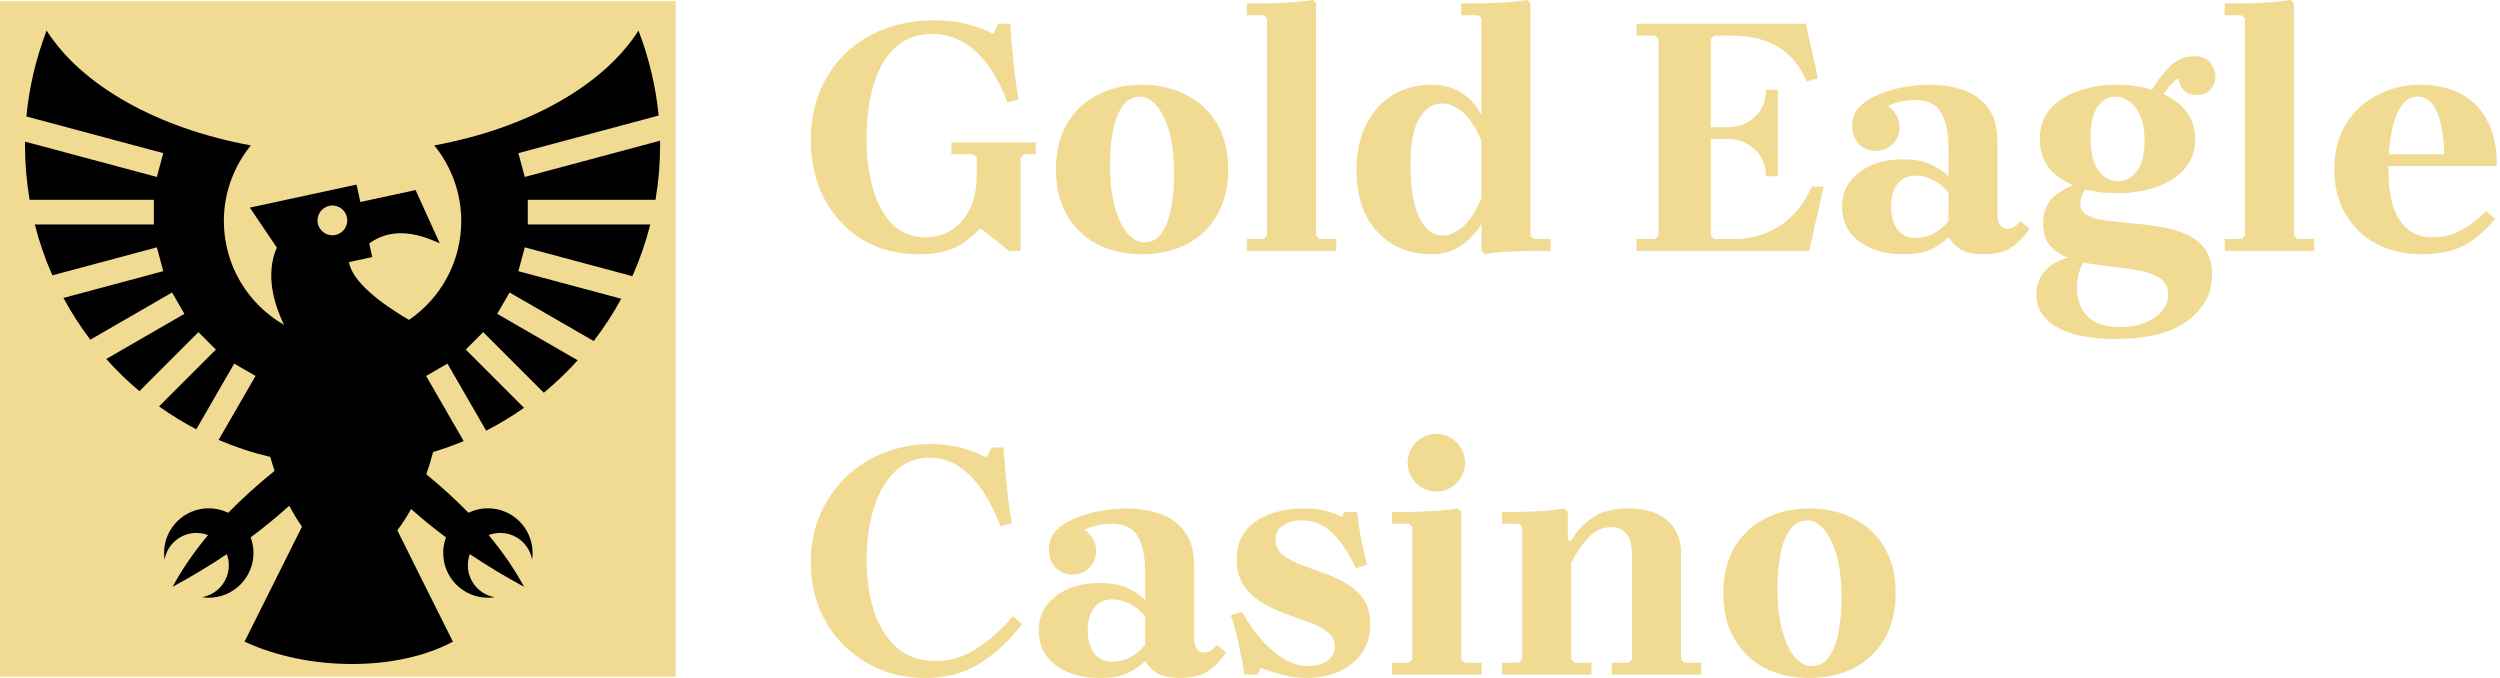 <svg width="177" height="48" viewBox="0 0 177 48" fill="none" xmlns="http://www.w3.org/2000/svg">
<g clip-path="url(#clip0_6002_16697)">
<rect width="47.838" height="47.838" transform="translate(0 0.081)" fill="#F1DA92"/>
<path d="M3.299 2.165C2.569 4.077 2.069 6.121 1.869 8.245L11.558 10.842L11.106 12.528L1.775 10.028C1.774 10.117 1.771 10.206 1.771 10.295C1.771 11.586 1.88 12.875 2.097 14.147H10.893V15.893H2.466C2.778 17.127 3.193 18.331 3.708 19.495L11.106 17.512L11.558 19.199L4.491 21.093C5.049 22.126 5.686 23.114 6.397 24.049L12.183 20.708L13.056 22.22L7.523 25.415C8.25 26.23 9.035 26.992 9.871 27.694L14.05 23.515L15.285 24.75L11.262 28.773C12.102 29.373 12.982 29.915 13.896 30.394L16.581 25.744L18.093 26.617L15.478 31.146C16.66 31.652 17.884 32.055 19.136 32.349C19.229 32.682 19.331 33.012 19.44 33.338C18.285 34.272 17.183 35.253 16.159 36.303C15.729 36.095 15.258 35.987 14.781 35.988C13.033 35.988 11.616 37.404 11.616 39.153C11.616 39.313 11.628 39.47 11.651 39.624C11.84 38.549 12.778 37.731 13.908 37.731C14.197 37.731 14.475 37.785 14.73 37.884C13.786 39.014 12.937 40.227 12.216 41.549C13.514 40.844 14.802 40.077 16.061 39.235C16.153 39.487 16.2 39.754 16.199 40.023C16.199 41.155 15.377 42.096 14.298 42.281C14.458 42.305 14.619 42.318 14.781 42.318C16.529 42.318 17.945 40.9 17.945 39.153C17.945 38.763 17.875 38.39 17.746 38.046C18.684 37.348 19.598 36.604 20.48 35.805C20.758 36.338 21.06 36.836 21.382 37.283L17.314 45.427C21.824 47.527 28.125 47.554 32.065 45.427L28.129 37.545C28.476 37.096 28.802 36.587 29.103 36.037C29.904 36.749 30.731 37.417 31.577 38.047C31.445 38.401 31.378 38.775 31.378 39.153C31.378 40.9 32.795 42.317 34.543 42.317C34.707 42.317 34.869 42.305 35.026 42.281C33.946 42.096 33.124 41.156 33.124 40.023C33.124 39.746 33.174 39.48 33.264 39.235C34.522 40.076 35.809 40.844 37.108 41.549C36.388 40.227 35.54 39.014 34.597 37.883C34.858 37.782 35.136 37.731 35.416 37.731C36.546 37.731 37.484 38.549 37.673 39.624C37.696 39.47 37.708 39.313 37.708 39.153C37.708 37.404 36.291 35.988 34.543 35.988C34.067 35.987 33.597 36.094 33.168 36.301C32.233 35.342 31.23 34.441 30.183 33.581C30.365 33.062 30.525 32.535 30.663 32.003C31.398 31.782 32.121 31.524 32.83 31.229L30.168 26.617L31.68 25.744L34.421 30.492C35.354 30.015 36.248 29.474 37.1 28.875L32.975 24.75L34.21 23.515L38.501 27.806C39.355 27.099 40.157 26.331 40.899 25.508L35.204 22.22L36.077 20.708L42.034 24.146C42.761 23.2 43.413 22.198 43.983 21.15L36.702 19.199L37.154 17.512L44.772 19.553C45.299 18.372 45.724 17.147 46.041 15.893H37.367V14.147H46.41C46.626 12.874 46.735 11.586 46.735 10.295C46.735 10.184 46.732 10.073 46.731 9.962L37.154 12.528L36.702 10.841L46.632 8.181C46.428 6.08 45.929 4.058 45.206 2.165H45.206C42.728 6.043 37.396 9.073 30.746 10.295C31.93 11.753 32.656 13.614 32.656 15.643C32.656 18.557 31.187 21.129 28.956 22.65C26.968 21.491 24.947 19.952 24.703 18.556L26.352 18.201L26.143 17.233C27.607 16.174 29.314 16.38 31.136 17.232L29.425 13.456L25.51 14.301L25.244 13.069V13.068L17.689 14.699L19.6 17.527C18.797 19.366 19.346 21.421 20.109 22.998C17.567 21.544 15.849 18.794 15.849 15.642C15.849 13.614 16.576 11.753 17.759 10.295C11.11 9.073 5.777 6.043 3.299 2.165H3.299ZM23.523 14.551C24.013 14.546 24.455 14.885 24.563 15.382C24.685 15.951 24.324 16.511 23.755 16.634C23.186 16.757 22.626 16.395 22.503 15.827C22.381 15.258 22.742 14.697 23.311 14.575C23.382 14.559 23.453 14.552 23.523 14.551Z" fill="black"/>
</g>
<path d="M67.356 10.08H73.336V10.92H72.499L72.26 11.16V17.76H71.423L69.485 16.2H69.366C69.015 16.552 68.656 16.864 68.289 17.136C67.939 17.408 67.508 17.616 66.998 17.76C66.503 17.92 65.858 18 65.06 18H65.036C63.888 18 62.844 17.8 61.903 17.4C60.962 16.984 60.157 16.408 59.487 15.672C58.818 14.936 58.299 14.08 57.932 13.104C57.582 12.112 57.406 11.048 57.406 9.912C57.406 8.664 57.614 7.528 58.028 6.504C58.459 5.464 59.057 4.568 59.822 3.816C60.603 3.048 61.528 2.464 62.597 2.064C63.665 1.648 64.837 1.44 66.113 1.44C67.085 1.44 67.923 1.544 68.624 1.752C69.342 1.96 69.908 2.176 70.323 2.4L70.681 1.68H71.518C71.582 2.496 71.662 3.408 71.758 4.416C71.853 5.408 71.973 6.28 72.116 7.032L71.327 7.272C70.881 6.072 70.37 5.12 69.796 4.416C69.238 3.696 68.64 3.184 68.002 2.88C67.365 2.56 66.703 2.4 66.017 2.4C64.933 2.4 64.04 2.736 63.338 3.408C62.653 4.064 62.15 4.952 61.831 6.072C61.512 7.176 61.353 8.408 61.353 9.768C61.353 11.112 61.504 12.312 61.807 13.368C62.11 14.424 62.573 15.264 63.195 15.888C63.816 16.496 64.59 16.8 65.515 16.8C66.2 16.8 66.814 16.632 67.356 16.296C67.915 15.944 68.353 15.44 68.672 14.784C68.991 14.128 69.15 13.344 69.15 12.432V11.16L68.911 10.92H67.356V10.08Z" fill="#F1DA92"/>
<path d="M80.858 6C82.038 6 83.082 6.24 83.991 6.72C84.916 7.184 85.642 7.864 86.168 8.76C86.694 9.656 86.957 10.736 86.957 12C86.957 13.264 86.694 14.344 86.168 15.24C85.642 16.136 84.916 16.824 83.991 17.304C83.082 17.768 82.038 18 80.858 18C79.678 18 78.626 17.768 77.701 17.304C76.792 16.824 76.074 16.136 75.548 15.24C75.022 14.344 74.759 13.264 74.759 12C74.759 10.736 75.022 9.656 75.548 8.76C76.074 7.864 76.792 7.184 77.701 6.72C78.626 6.24 79.678 6 80.858 6ZM80.978 17.16C81.536 17.16 81.966 16.928 82.269 16.464C82.588 15.984 82.811 15.376 82.939 14.64C83.067 13.904 83.13 13.152 83.13 12.384C83.13 11.136 83.011 10.104 82.772 9.288C82.532 8.472 82.229 7.864 81.863 7.464C81.496 7.048 81.121 6.84 80.738 6.84C80.196 6.84 79.766 7.08 79.447 7.56C79.128 8.024 78.905 8.624 78.777 9.36C78.65 10.08 78.586 10.832 78.586 11.616C78.586 12.848 78.705 13.88 78.945 14.712C79.184 15.528 79.487 16.144 79.853 16.56C80.236 16.96 80.611 17.16 80.978 17.16Z" fill="#F1DA92"/>
<path d="M88.275 17.76V16.92H89.471L89.71 16.68V1.32L89.471 1.08H88.275V0.24C88.689 0.24 89.184 0.24 89.758 0.24C90.332 0.224 90.898 0.2 91.456 0.168C92.03 0.12 92.524 0.064 92.939 0L93.178 0.24V16.68L93.417 16.92H94.613V17.76H88.275Z" fill="#F1DA92"/>
<path d="M108.356 16.68L108.596 16.92H109.791V17.76C109.377 17.76 108.883 17.76 108.309 17.76C107.75 17.776 107.184 17.8 106.61 17.832C106.036 17.864 105.542 17.92 105.127 18L104.888 17.76V15.84C104.585 16.4 104.123 16.904 103.501 17.352C102.879 17.784 102.153 18 101.324 18C100.288 18 99.371 17.76 98.573 17.28C97.776 16.8 97.154 16.12 96.708 15.24C96.261 14.344 96.038 13.28 96.038 12.048C96.038 10.816 96.261 9.752 96.708 8.856C97.154 7.944 97.776 7.24 98.573 6.744C99.371 6.248 100.288 6 101.324 6C102.217 6 102.959 6.208 103.549 6.624C104.139 7.024 104.585 7.536 104.888 8.16V1.32L104.649 1.08H103.453V0.24C103.868 0.24 104.362 0.24 104.936 0.24C105.51 0.224 106.076 0.2 106.634 0.168C107.208 0.12 107.703 0.064 108.117 0L108.356 0.24V16.68ZM104.888 14.04V9.96C104.442 8.936 103.971 8.24 103.477 7.872C102.999 7.504 102.552 7.32 102.137 7.32C101.468 7.32 100.918 7.672 100.487 8.376C100.072 9.064 99.865 10.192 99.865 11.76C99.865 13.328 100.072 14.544 100.487 15.408C100.918 16.256 101.468 16.68 102.137 16.68C102.552 16.68 102.999 16.496 103.477 16.128C103.971 15.76 104.442 15.064 104.888 14.04Z" fill="#F1DA92"/>
<path d="M128.28 13.2H129.118L128.089 17.76H115.867V16.92H117.182L117.421 16.68V2.76L117.182 2.52H115.867V1.68H127.85L128.711 5.52L127.922 5.76C127.539 4.912 127.077 4.256 126.534 3.792C125.992 3.328 125.386 3 124.717 2.808C124.063 2.616 123.353 2.52 122.588 2.52H121.368L121.129 2.76V10.08L120.052 9H122.396C123.082 9 123.688 8.768 124.214 8.304C124.756 7.824 125.027 7.176 125.027 6.36H125.865V12.48H125.027C125.027 11.664 124.756 11.024 124.214 10.56C123.688 10.08 123.082 9.84 122.396 9.84H120.052L121.129 8.76V16.68L121.368 16.92H122.827C123.975 16.92 125.027 16.616 125.984 16.008C126.941 15.4 127.706 14.464 128.28 13.2Z" fill="#F1DA92"/>
<path d="M140.369 18C139.827 18 139.356 17.912 138.958 17.736C138.575 17.56 138.24 17.248 137.953 16.8V10.44C137.953 9.432 137.786 8.624 137.451 8.016C137.132 7.392 136.494 7.08 135.537 7.08C135.187 7.08 134.86 7.12 134.557 7.2C134.254 7.264 133.951 7.368 133.648 7.512C133.903 7.672 134.102 7.88 134.246 8.136C134.405 8.392 134.485 8.68 134.485 9C134.485 9.48 134.326 9.88 134.007 10.2C133.688 10.52 133.289 10.68 132.811 10.68C132.332 10.68 131.934 10.52 131.615 10.2C131.296 9.864 131.136 9.424 131.136 8.88C131.136 8.368 131.304 7.936 131.639 7.584C131.989 7.216 132.444 6.92 133.002 6.696C133.56 6.456 134.158 6.28 134.796 6.168C135.45 6.056 136.072 6 136.662 6C137.475 6 138.24 6.12 138.958 6.36C139.691 6.6 140.281 7.016 140.728 7.608C141.19 8.184 141.421 9.008 141.421 10.08V15.264C141.421 15.488 141.477 15.704 141.589 15.912C141.701 16.104 141.884 16.2 142.139 16.2C142.314 16.2 142.474 16.152 142.617 16.056C142.777 15.944 142.92 15.808 143.048 15.648L143.694 16.2C143.502 16.472 143.271 16.752 143 17.04C142.745 17.312 142.41 17.544 141.996 17.736C141.581 17.912 141.039 18 140.369 18ZM134.724 18C133.464 18 132.428 17.696 131.615 17.088C130.817 16.48 130.419 15.664 130.419 14.64C130.419 13.632 130.817 12.824 131.615 12.216C132.412 11.592 133.448 11.28 134.724 11.28C135.617 11.28 136.311 11.416 136.805 11.688C137.315 11.944 137.698 12.208 137.953 12.48V13.632C137.618 13.232 137.252 12.936 136.853 12.744C136.454 12.536 136.056 12.432 135.657 12.432C135.067 12.432 134.621 12.64 134.318 13.056C134.031 13.456 133.887 13.984 133.887 14.64C133.887 15.28 134.031 15.808 134.318 16.224C134.621 16.64 135.067 16.848 135.657 16.848C136.056 16.848 136.454 16.752 136.853 16.56C137.252 16.352 137.618 16.048 137.953 15.648V16.8C137.698 17.072 137.315 17.344 136.805 17.616C136.311 17.872 135.617 18 134.724 18Z" fill="#F1DA92"/>
<path d="M149.872 6C150.861 6 151.77 6.144 152.599 6.432C153.444 6.704 154.122 7.128 154.632 7.704C155.158 8.264 155.422 8.976 155.422 9.84C155.422 10.704 155.158 11.424 154.632 12C154.122 12.56 153.444 12.984 152.599 13.272C151.77 13.544 150.861 13.68 149.872 13.68C148.9 13.68 147.999 13.544 147.169 13.272C146.34 12.984 145.671 12.56 145.16 12C144.666 11.424 144.419 10.704 144.419 9.84C144.419 8.976 144.666 8.264 145.16 7.704C145.671 7.128 146.34 6.704 147.169 6.432C147.999 6.144 148.9 6 149.872 6ZM149.968 12.84C150.446 12.84 150.877 12.616 151.26 12.168C151.642 11.72 151.834 10.976 151.834 9.936C151.834 9.168 151.722 8.56 151.499 8.112C151.291 7.664 151.028 7.344 150.709 7.152C150.406 6.944 150.096 6.84 149.777 6.84C149.266 6.84 148.844 7.08 148.509 7.56C148.174 8.024 148.007 8.744 148.007 9.72C148.007 10.472 148.102 11.08 148.294 11.544C148.485 12.008 148.732 12.344 149.035 12.552C149.338 12.744 149.649 12.84 149.968 12.84ZM147.289 14.424C147.289 14.792 147.456 15.064 147.791 15.24C148.126 15.416 148.573 15.544 149.131 15.624C149.689 15.688 150.295 15.752 150.949 15.816C151.618 15.864 152.28 15.944 152.934 16.056C153.604 16.168 154.218 16.344 154.776 16.584C155.334 16.824 155.78 17.176 156.115 17.64C156.45 18.088 156.617 18.688 156.617 19.44C156.617 20.752 156.043 21.84 154.895 22.704C153.747 23.568 152.033 24 149.753 24C148.939 24 148.19 23.936 147.504 23.808C146.835 23.696 146.253 23.504 145.758 23.232C145.264 22.976 144.873 22.648 144.586 22.248C144.315 21.848 144.18 21.368 144.18 20.808C144.18 20.088 144.435 19.488 144.945 19.008C145.455 18.528 146.269 18.208 147.385 18.048L147.744 18.264C147.472 18.6 147.289 18.944 147.193 19.296C147.098 19.648 147.05 20.008 147.05 20.376C147.05 21.208 147.297 21.88 147.791 22.392C148.302 22.904 149.083 23.16 150.135 23.16C150.789 23.16 151.363 23.056 151.858 22.848C152.368 22.656 152.766 22.384 153.054 22.032C153.356 21.696 153.508 21.312 153.508 20.88C153.508 20.4 153.349 20.032 153.03 19.776C152.711 19.536 152.288 19.352 151.762 19.224C151.236 19.112 150.654 19.016 150.016 18.936C149.394 18.872 148.764 18.792 148.126 18.696C147.504 18.6 146.93 18.448 146.404 18.24C145.878 18.048 145.455 17.76 145.136 17.376C144.817 16.992 144.658 16.472 144.658 15.816C144.658 14.936 144.937 14.28 145.495 13.848C146.053 13.416 146.739 13.072 147.552 12.816L147.887 13.248C147.648 13.392 147.488 13.584 147.409 13.824C147.329 14.048 147.289 14.248 147.289 14.424ZM152.312 6.432C152.695 5.776 153.125 5.208 153.604 4.728C154.082 4.232 154.656 3.984 155.326 3.984C155.884 3.984 156.275 4.144 156.498 4.464C156.737 4.784 156.857 5.096 156.857 5.4C156.857 5.752 156.737 6.064 156.498 6.336C156.275 6.592 155.956 6.72 155.541 6.72C155.126 6.72 154.8 6.592 154.56 6.336C154.337 6.064 154.226 5.752 154.226 5.4C154.226 5.272 154.297 5.128 154.441 4.968C154.6 4.808 154.728 4.68 154.824 4.584L154.8 5.232C154.544 5.312 154.257 5.488 153.939 5.76C153.62 6.032 153.317 6.424 153.03 6.936L152.312 6.432Z" fill="#F1DA92"/>
<path d="M157.509 17.76V16.92H158.705L158.944 16.68V1.32L158.705 1.08H157.509V0.24C157.923 0.24 158.418 0.24 158.992 0.24C159.566 0.224 160.132 0.2 160.69 0.168C161.264 0.12 161.758 0.064 162.173 0L162.412 0.24V16.68L162.651 16.92H163.847V17.76H157.509Z" fill="#F1DA92"/>
<path d="M172.233 16.8C173.03 16.8 173.747 16.608 174.385 16.224C175.039 15.84 175.581 15.416 176.012 14.952L176.658 15.504C176.323 15.904 175.932 16.296 175.486 16.68C175.055 17.064 174.513 17.384 173.859 17.64C173.205 17.88 172.376 18 171.371 18C170.271 18 169.259 17.768 168.334 17.304C167.409 16.824 166.667 16.136 166.109 15.24C165.551 14.344 165.272 13.264 165.272 12C165.272 10.736 165.551 9.656 166.109 8.76C166.667 7.864 167.409 7.184 168.334 6.72C169.259 6.24 170.271 6 171.371 6C172.408 6 173.333 6.2 174.146 6.6C174.959 7 175.597 7.624 176.06 8.472C176.538 9.32 176.777 10.416 176.777 11.76H168.262V10.92H173.07C173.006 9.528 172.815 8.504 172.496 7.848C172.193 7.176 171.738 6.84 171.132 6.84C170.702 6.84 170.335 7.056 170.032 7.488C169.729 7.904 169.498 8.504 169.338 9.288C169.179 10.056 169.099 10.96 169.099 12C169.099 13.024 169.211 13.896 169.434 14.616C169.673 15.32 170.024 15.864 170.486 16.248C170.949 16.616 171.531 16.8 172.233 16.8Z" fill="#F1DA92"/>
<path d="M66.232 46.8C67.269 46.8 68.234 46.512 69.126 45.936C70.019 45.36 70.881 44.592 71.71 43.632L72.356 44.184C71.51 45.304 70.53 46.224 69.413 46.944C68.297 47.648 67.006 48 65.539 48H65.515C64.367 48 63.298 47.8 62.31 47.4C61.321 46.984 60.46 46.408 59.726 45.672C58.993 44.936 58.419 44.072 58.004 43.08C57.606 42.072 57.406 40.984 57.406 39.816C57.406 38.584 57.621 37.464 58.052 36.456C58.498 35.432 59.105 34.544 59.87 33.792C60.651 33.04 61.552 32.464 62.573 32.064C63.609 31.648 64.718 31.44 65.897 31.44C66.743 31.44 67.492 31.536 68.146 31.728C68.8 31.92 69.366 32.144 69.844 32.4L70.203 31.68H71.04C71.104 32.496 71.183 33.408 71.279 34.416C71.375 35.408 71.495 36.28 71.638 37.032L70.849 37.272C70.514 36.408 70.155 35.672 69.772 35.064C69.39 34.44 68.983 33.936 68.552 33.552C68.138 33.152 67.699 32.864 67.237 32.688C66.775 32.496 66.304 32.4 65.826 32.4C64.853 32.4 64.032 32.728 63.362 33.384C62.692 34.04 62.19 34.92 61.855 36.024C61.52 37.112 61.353 38.312 61.353 39.624C61.353 40.92 61.52 42.112 61.855 43.2C62.206 44.288 62.74 45.16 63.458 45.816C64.191 46.472 65.116 46.8 66.232 46.8Z" fill="#F1DA92"/>
<path d="M83.492 48C82.949 48 82.479 47.912 82.08 47.736C81.698 47.56 81.363 47.248 81.076 46.8V40.44C81.076 39.432 80.908 38.624 80.573 38.016C80.254 37.392 79.617 37.08 78.66 37.08C78.309 37.08 77.982 37.12 77.679 37.2C77.376 37.264 77.073 37.368 76.77 37.512C77.025 37.672 77.225 37.88 77.368 38.136C77.528 38.392 77.608 38.68 77.608 39C77.608 39.48 77.448 39.88 77.129 40.2C76.81 40.52 76.412 40.68 75.933 40.68C75.455 40.68 75.056 40.52 74.737 40.2C74.418 39.864 74.259 39.424 74.259 38.88C74.259 38.368 74.426 37.936 74.761 37.584C75.112 37.216 75.566 36.92 76.124 36.696C76.683 36.456 77.281 36.28 77.918 36.168C78.572 36.056 79.194 36 79.784 36C80.597 36 81.363 36.12 82.08 36.36C82.814 36.6 83.404 37.016 83.85 37.608C84.313 38.184 84.544 39.008 84.544 40.08V45.264C84.544 45.488 84.6 45.704 84.711 45.912C84.823 46.104 85.006 46.2 85.261 46.2C85.437 46.2 85.596 46.152 85.74 46.056C85.899 45.944 86.043 45.808 86.17 45.648L86.816 46.2C86.625 46.472 86.394 46.752 86.123 47.04C85.868 47.312 85.533 47.544 85.118 47.736C84.703 47.912 84.161 48 83.492 48ZM77.847 48C76.587 48 75.55 47.696 74.737 47.088C73.94 46.48 73.541 45.664 73.541 44.64C73.541 43.632 73.94 42.824 74.737 42.216C75.534 41.592 76.571 41.28 77.847 41.28C78.74 41.28 79.433 41.416 79.928 41.688C80.438 41.944 80.821 42.208 81.076 42.48V43.632C80.741 43.232 80.374 42.936 79.975 42.744C79.577 42.536 79.178 42.432 78.779 42.432C78.189 42.432 77.743 42.64 77.44 43.056C77.153 43.456 77.01 43.984 77.01 44.64C77.01 45.28 77.153 45.808 77.44 46.224C77.743 46.64 78.189 46.848 78.779 46.848C79.178 46.848 79.577 46.752 79.975 46.56C80.374 46.352 80.741 46.048 81.076 45.648V46.8C80.821 47.072 80.438 47.344 79.928 47.616C79.433 47.872 78.74 48 77.847 48Z" fill="#F1DA92"/>
<path d="M90.316 38.208C90.316 38.64 90.475 38.992 90.794 39.264C91.113 39.52 91.528 39.752 92.038 39.96C92.548 40.152 93.091 40.352 93.665 40.56C94.239 40.752 94.781 41 95.291 41.304C95.801 41.592 96.216 41.968 96.535 42.432C96.854 42.896 97.013 43.488 97.013 44.208C97.013 45.008 96.806 45.696 96.391 46.272C95.993 46.832 95.451 47.264 94.765 47.568C94.095 47.856 93.354 48 92.54 48C91.903 48 91.289 47.92 90.699 47.76C90.124 47.6 89.646 47.44 89.263 47.28L89.024 47.76H88.115C88.02 47.136 87.884 46.44 87.709 45.672C87.549 44.888 87.358 44.184 87.135 43.56L87.924 43.32C88.498 44.296 89.064 45.064 89.622 45.624C90.18 46.184 90.715 46.584 91.225 46.824C91.735 47.048 92.206 47.16 92.636 47.16C93.146 47.16 93.585 47.04 93.952 46.8C94.318 46.544 94.502 46.2 94.502 45.768C94.502 45.352 94.334 45.016 93.999 44.76C93.665 44.488 93.234 44.256 92.708 44.064C92.182 43.872 91.623 43.672 91.033 43.464C90.443 43.24 89.885 42.976 89.359 42.672C88.833 42.352 88.402 41.952 88.067 41.472C87.733 40.976 87.565 40.36 87.565 39.624C87.565 38.776 87.781 38.088 88.211 37.56C88.657 37.032 89.24 36.64 89.957 36.384C90.675 36.128 91.456 36 92.301 36C92.971 36 93.521 36.064 93.952 36.192C94.398 36.32 94.749 36.456 95.004 36.6L95.171 36.24H96.08C96.16 36.896 96.256 37.552 96.367 38.208C96.495 38.848 96.638 39.44 96.798 39.984L96.009 40.224C95.434 39.04 94.844 38.184 94.239 37.656C93.649 37.112 92.963 36.84 92.182 36.84C91.671 36.84 91.233 36.952 90.866 37.176C90.499 37.4 90.316 37.744 90.316 38.208Z" fill="#F1DA92"/>
<path d="M98.558 47.76V46.92H99.754L99.993 46.68V37.32L99.754 37.08H98.558V36.24C98.973 36.24 99.467 36.24 100.041 36.24C100.615 36.224 101.181 36.2 101.739 36.168C102.313 36.12 102.808 36.064 103.222 36L103.461 36.24V46.68L103.701 46.92H104.897V47.76H98.558ZM101.691 34.8C101.149 34.8 100.671 34.6 100.256 34.2C99.858 33.784 99.658 33.304 99.658 32.76C99.658 32.2 99.858 31.72 100.256 31.32C100.671 30.92 101.149 30.72 101.691 30.72C102.249 30.72 102.728 30.92 103.127 31.32C103.525 31.72 103.724 32.2 103.724 32.76C103.724 33.304 103.525 33.784 103.127 34.2C102.728 34.6 102.249 34.8 101.691 34.8Z" fill="#F1DA92"/>
<path d="M119.013 46.68L119.253 46.92H120.448V47.76H114.11V46.92H115.306L115.545 46.68V39.36C115.545 38.592 115.41 38.064 115.138 37.776C114.883 37.472 114.525 37.32 114.062 37.32C113.568 37.32 113.097 37.504 112.651 37.872C112.22 38.24 111.75 38.896 111.24 39.84V46.68L111.479 46.92H112.675V47.76H106.336V46.92H107.532L107.771 46.68V37.32L107.532 37.08H106.336V36.24C106.751 36.24 107.221 36.24 107.748 36.24C108.29 36.224 108.824 36.2 109.35 36.168C109.876 36.12 110.347 36.064 110.761 36L111.001 36.24V38.28H111.24C111.606 37.64 112.101 37.104 112.723 36.672C113.345 36.224 114.206 36 115.306 36C116.167 36 116.869 36.144 117.411 36.432C117.969 36.704 118.376 37.08 118.631 37.56C118.886 38.024 119.013 38.544 119.013 39.12V46.68Z" fill="#F1DA92"/>
<path d="M128.112 36C129.292 36 130.336 36.24 131.245 36.72C132.17 37.184 132.896 37.864 133.422 38.76C133.948 39.656 134.211 40.736 134.211 42C134.211 43.264 133.948 44.344 133.422 45.24C132.896 46.136 132.17 46.824 131.245 47.304C130.336 47.768 129.292 48 128.112 48C126.932 48 125.879 47.768 124.955 47.304C124.046 46.824 123.328 46.136 122.802 45.24C122.276 44.344 122.013 43.264 122.013 42C122.013 40.736 122.276 39.656 122.802 38.76C123.328 37.864 124.046 37.184 124.955 36.72C125.879 36.24 126.932 36 128.112 36ZM128.231 47.16C128.79 47.16 129.22 46.928 129.523 46.464C129.842 45.984 130.065 45.376 130.193 44.64C130.32 43.904 130.384 43.152 130.384 42.384C130.384 41.136 130.265 40.104 130.025 39.288C129.786 38.472 129.483 37.864 129.116 37.464C128.75 37.048 128.375 36.84 127.992 36.84C127.45 36.84 127.02 37.08 126.701 37.56C126.382 38.024 126.159 38.624 126.031 39.36C125.903 40.08 125.84 40.832 125.84 41.616C125.84 42.848 125.959 43.88 126.198 44.712C126.438 45.528 126.741 46.144 127.107 46.56C127.49 46.96 127.865 47.16 128.231 47.16Z" fill="#F1DA92"/>
<defs>
<clipPath id="clip0_6002_16697">
<rect width="47.838" height="47.838" fill="white" transform="translate(0 0.081)"/>
</clipPath>
</defs>
</svg>
